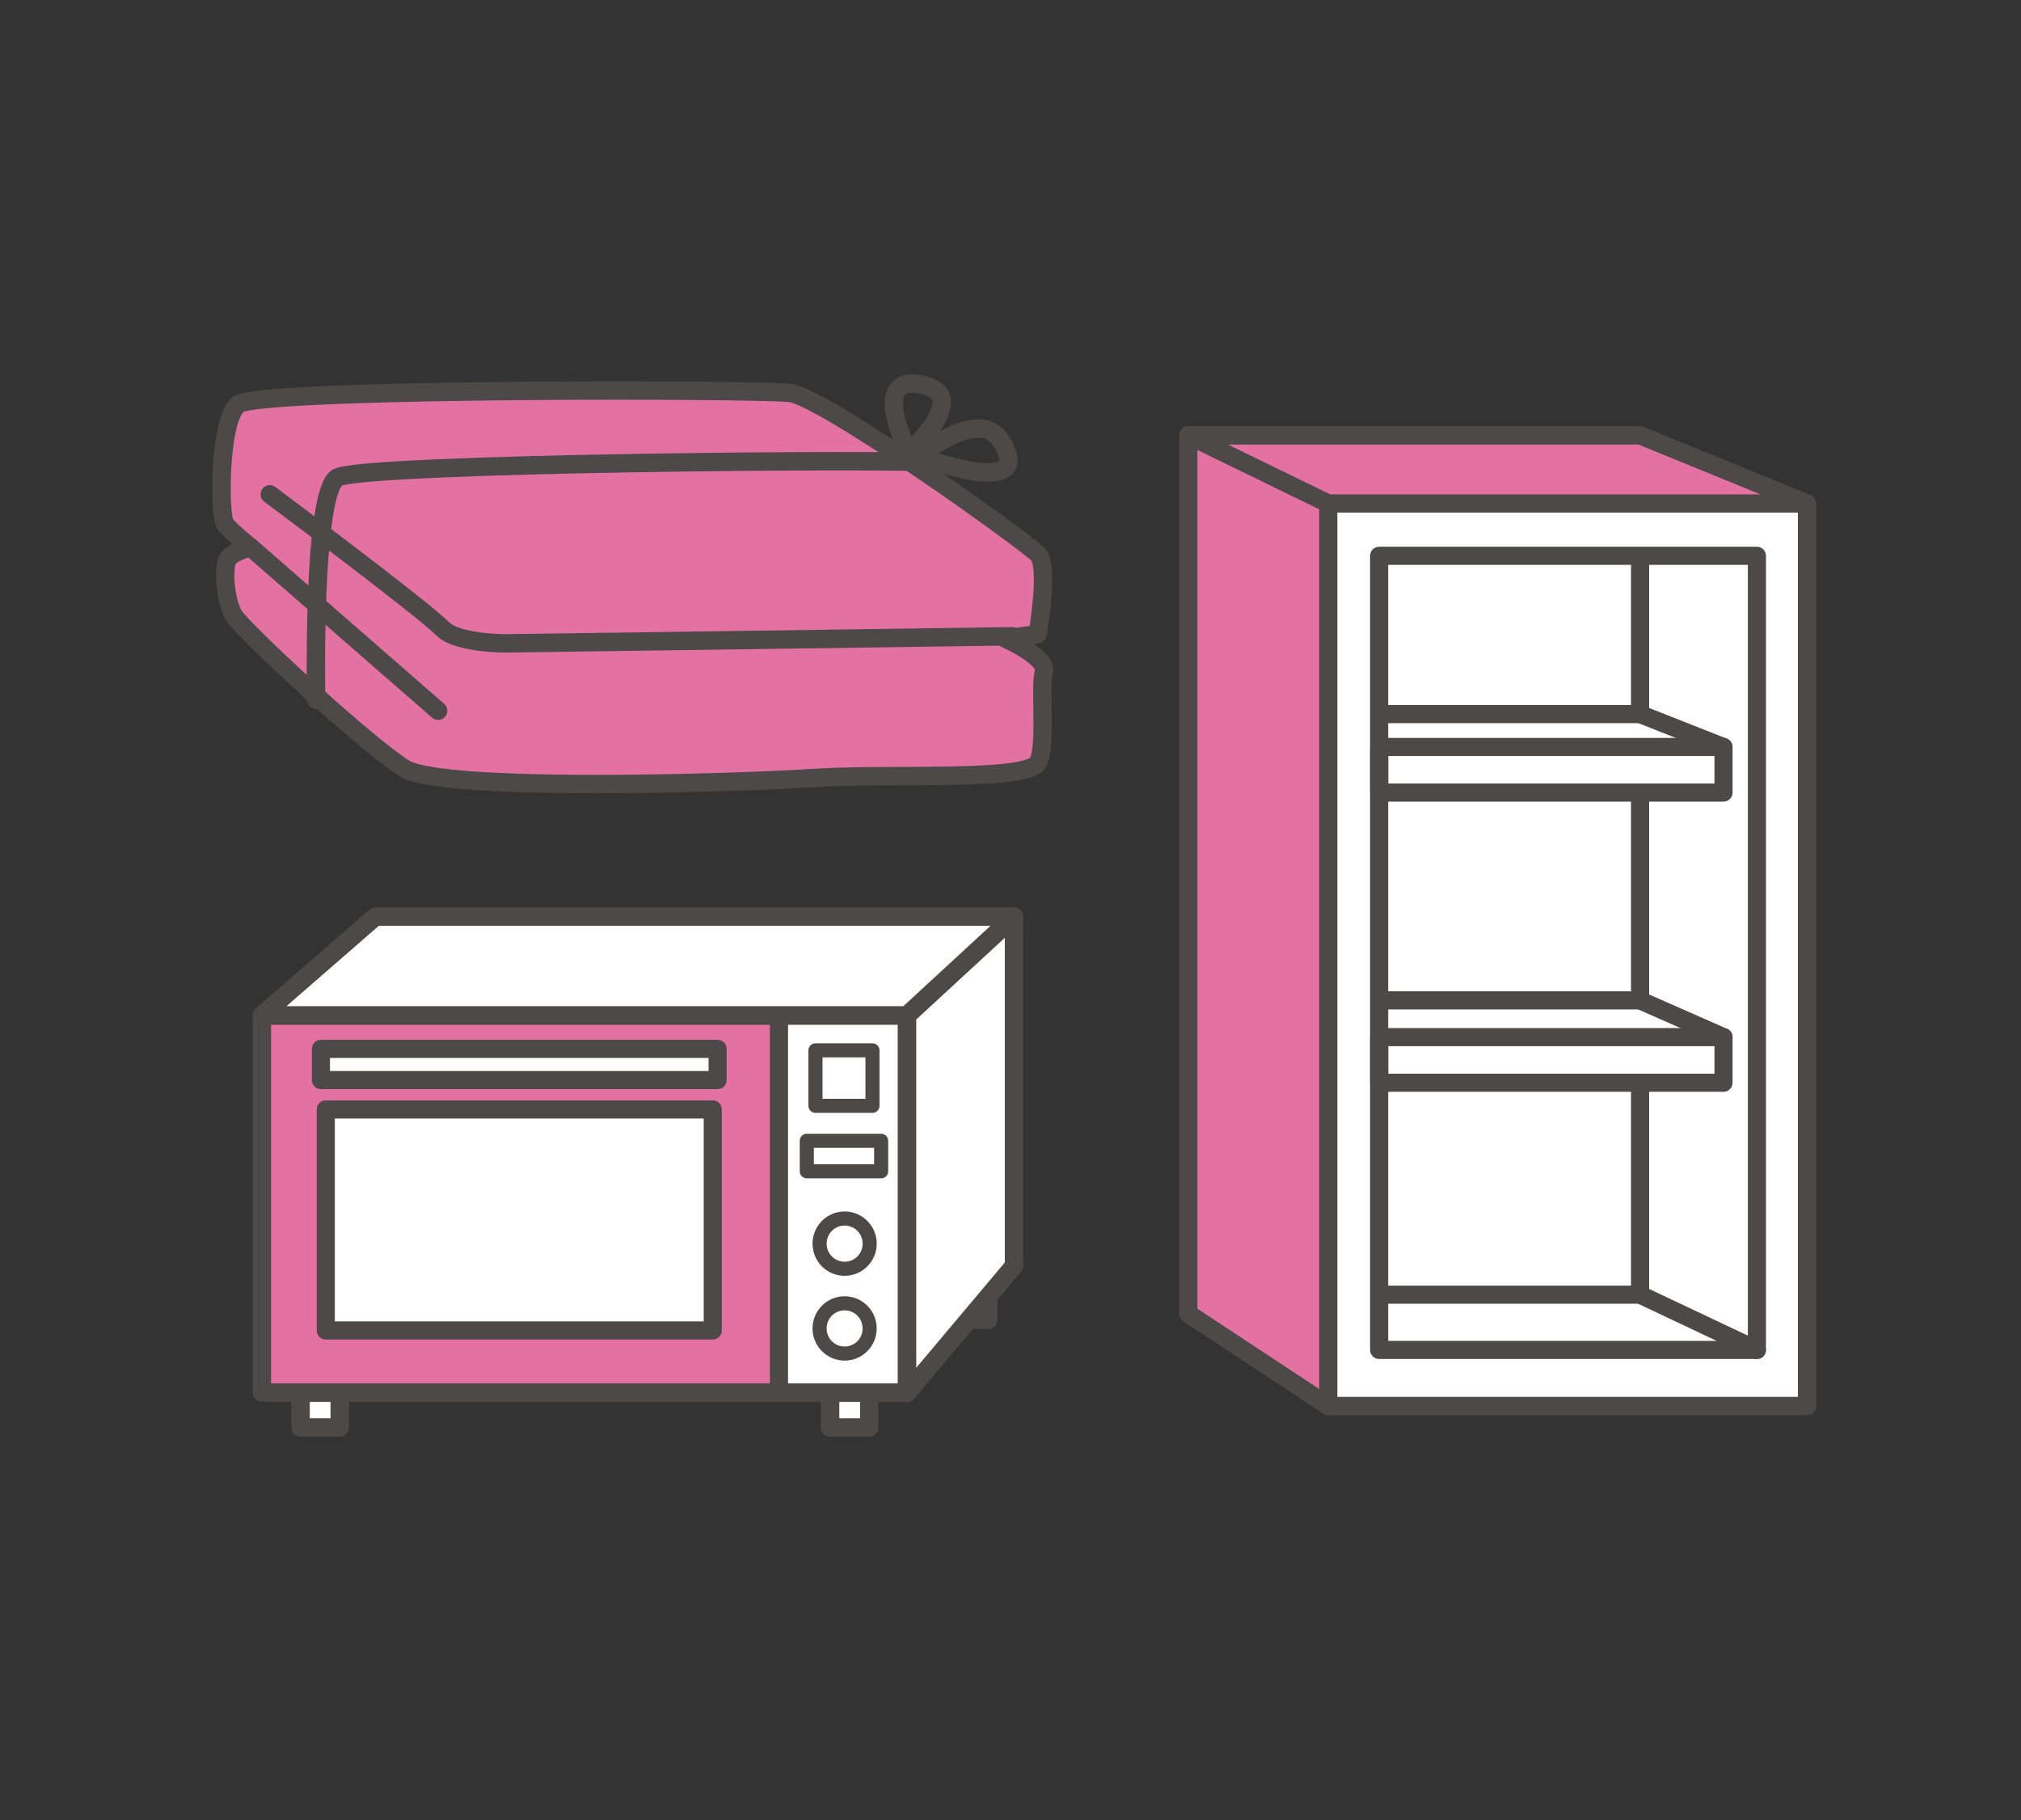 <svg width="201" height="181" viewBox="0 0 201 181" fill="none" xmlns="http://www.w3.org/2000/svg">
<rect x="0" y="0" width="201" height="181" fill="#333333" stroke="none"/>
<mask id="mask0_161_2069" style="mask-type:alpha" maskUnits="userSpaceOnUse" x="0" y="0" width="201" height="181">
<rect x="0.946" y="0.052" width="200" height="180" fill="#D9D9D9"/>
</mask>
<g mask="url(#mask0_161_2069)">
<g clip-path="url(#clip0_161_2069)">
<path d="M98.278 127.765H94.385V131.244H98.278V127.765Z" fill="white" stroke="#4C4948" stroke-width="1.83" stroke-linejoin="round"/>
<path d="M100.85 125.876L90.197 138.532V100.971L100.85 91.151V125.876Z" fill="white" stroke="#4C4948" stroke-width="1.83" stroke-linecap="round" stroke-linejoin="round"/>
<path d="M33.788 138.473H29.895V141.952H33.788V138.473Z" fill="white" stroke="#4C4948" stroke-width="1.83" stroke-linejoin="round"/>
<path d="M86.451 138.473H82.558V141.952H86.451V138.473Z" fill="white" stroke="#4C4948" stroke-width="1.83" stroke-linejoin="round"/>
<path d="M90.197 100.971H26.043V138.473H90.197V100.971Z" fill="white"/>
<path d="M77.474 100.971H26.043V138.473H77.474V100.971Z" fill="#E372A2"/>
<path d="M90.197 100.971H26.043V138.473H90.197V100.971Z" stroke="#4C4948" stroke-width="1.83" stroke-linecap="round" stroke-linejoin="round"/>
<path d="M70.887 110.323H32.4V132.301H70.887V110.323Z" fill="white" stroke="#4C4948" stroke-width="1.8" stroke-linecap="round" stroke-linejoin="round"/>
<path d="M71.371 104.298H31.918V107.401H71.371V104.298Z" fill="white" stroke="#4C4948" stroke-width="1.8" stroke-linecap="round" stroke-linejoin="round"/>
<path d="M77.474 100.971V138.473" stroke="#4C4948" stroke-width="1.8" stroke-linejoin="round"/>
<path d="M86.773 104.448H81.103V109.965H86.773V104.448Z" stroke="#4C4948" stroke-width="1.4" stroke-linecap="round" stroke-linejoin="round"/>
<path d="M87.636 113.441H80.241V116.474H87.636V113.441Z" stroke="#4C4948" stroke-width="1.4" stroke-linecap="round" stroke-linejoin="round"/>
<path d="M84.003 134.598C85.379 134.598 86.494 133.479 86.494 132.099C86.494 130.719 85.379 129.6 84.003 129.6C82.627 129.6 81.511 130.719 81.511 132.099C81.511 133.479 82.627 134.598 84.003 134.598Z" stroke="#4C4948" stroke-width="1.4" stroke-linecap="round" stroke-linejoin="round"/>
<path d="M86.495 123.669C86.495 125.049 85.379 126.167 84.003 126.167C82.627 126.167 81.511 125.049 81.511 123.669C81.511 122.288 82.627 121.169 84.003 121.169C85.379 121.169 86.495 122.288 86.495 123.669Z" stroke="#4C4948" stroke-width="1.4" stroke-linecap="round" stroke-linejoin="round"/>
<path d="M100.85 91.151H37.331L26.043 100.971H90.197L100.85 91.151Z" fill="white" stroke="#4C4948" stroke-width="1.83" stroke-linecap="round" stroke-linejoin="round"/>
</g>
<g clip-path="url(#clip1_161_2069)">
<path d="M99.998 63.502C99.998 63.502 104.302 65.414 103.823 66.849C103.346 68.283 104.246 75.264 102.982 76.105C100.633 77.671 88.044 76.89 80.87 77.369C73.697 77.847 44.047 78.803 40.222 76.412C36.396 74.021 24.079 62.641 23.236 61.167C22.475 59.837 22.139 56.88 22.606 55.698C22.908 54.931 24.918 54.417 24.918 54.417C24.918 54.417 22.906 52.803 22.395 52.121C21.764 51.28 21.764 40.759 23.963 40.072C28.749 38.574 75.621 38.709 78.574 39.077C81.941 39.498 101.088 53.173 103.193 55.066C104.422 56.173 103.193 63.061 103.193 63.061L99.998 63.502Z" fill="#E372A2" stroke="#4C4948" stroke-width="1.83" stroke-linecap="round" stroke-linejoin="round"/>
<path d="M100.668 63.272L50.264 63.98C50.264 63.98 45.481 63.98 44.047 62.545C41.882 60.38 26.831 49.157 26.831 49.157" stroke="#4C4948" stroke-width="1.83" stroke-linecap="round" stroke-linejoin="round"/>
<path d="M24.918 54.417L43.569 70.674" stroke="#4C4948" stroke-width="1.83" stroke-linecap="round" stroke-linejoin="round"/>
<path d="M31.442 69.584C31.442 69.584 31.022 48.964 33.547 47.492C36.071 46.02 90.778 45.599 92.883 46.02" stroke="#4C4948" stroke-width="1.83" stroke-linecap="round" stroke-linejoin="round"/>
<path d="M90.358 44.968C90.358 44.968 86.36 37.182 91.621 38.235C96.879 39.287 90.358 44.968 90.358 44.968Z" stroke="#4C4948" stroke-width="1.83" stroke-linecap="round" stroke-linejoin="round"/>
<path d="M99.615 43.916C97.418 40.297 91.409 45.389 91.409 45.389C91.409 45.389 103.193 49.807 99.615 43.916Z" stroke="#4C4948" stroke-width="1.83" stroke-linecap="round" stroke-linejoin="round"/>
</g>
<g clip-path="url(#clip2_161_2069)">
<path d="M132.107 139.814L118.181 130.631V43.288L132.107 50.067V139.814Z" fill="#E372A2" stroke="#4C4948" stroke-width="1.8" stroke-linecap="round" stroke-linejoin="round"/>
<path d="M179.712 50.067H132.106V139.815H179.712V50.067Z" fill="white" stroke="#4C4948" stroke-width="1.8" stroke-linecap="round" stroke-linejoin="round"/>
<path d="M174.735 55.267H137.164V134.236H174.735V55.267Z" fill="white" stroke="#4C4948" stroke-width="1.8" stroke-linecap="round" stroke-linejoin="round"/>
<path d="M118.181 43.288H163.115L179.712 50.067H132.107L118.181 43.288Z" fill="#E372A2" stroke="#4C4948" stroke-width="1.8" stroke-linecap="round" stroke-linejoin="round"/>
<path d="M163.115 43.288H118.181V130.631L132.107 139.814V139.815H179.712V50.067L163.115 43.288Z" stroke="#4C4948" stroke-width="1.8" stroke-linecap="round" stroke-linejoin="round"/>
<path d="M171.414 74.278H137.164V78.812H171.414V74.278Z" stroke="#4C4948" stroke-width="1.8" stroke-linecap="round" stroke-linejoin="round"/>
<path d="M171.414 103.133H137.164V107.668H171.414V103.133Z" stroke="#4C4948" stroke-width="1.8" stroke-linecap="round" stroke-linejoin="round"/>
<path d="M171.403 74.285L163.115 71.011" stroke="#4C4948" stroke-width="1.8" stroke-linecap="round" stroke-linejoin="round"/>
<path d="M163.115 55.422V71.011H137.485" stroke="#4C4948" stroke-width="1.8" stroke-linecap="round" stroke-linejoin="round"/>
<path d="M171.413 103.133L163.115 99.476" stroke="#4C4948" stroke-width="1.8" stroke-linecap="round" stroke-linejoin="round"/>
<path d="M163.115 78.881V99.476H137.485" stroke="#4C4948" stroke-width="1.8" stroke-linecap="round" stroke-linejoin="round"/>
<path d="M174.735 134.236L163.115 128.742" stroke="#4C4948" stroke-width="1.8" stroke-linecap="round" stroke-linejoin="round"/>
<path d="M163.115 107.736V128.742H137.485" stroke="#4C4948" stroke-width="1.8" stroke-linecap="round" stroke-linejoin="round"/>
</g>
</g>
<defs>
<clipPath id="clip0_161_2069">
<rect width="77" height="53" fill="white" transform="translate(24.946 90.052)"/>
</clipPath>
<clipPath id="clip1_161_2069">
<rect width="84" height="42" fill="white" transform="translate(20.946 37.052)"/>
</clipPath>
<clipPath id="clip2_161_2069">
<rect width="64" height="99" fill="white" transform="translate(116.946 42.052)"/>
</clipPath>
</defs>
</svg>
